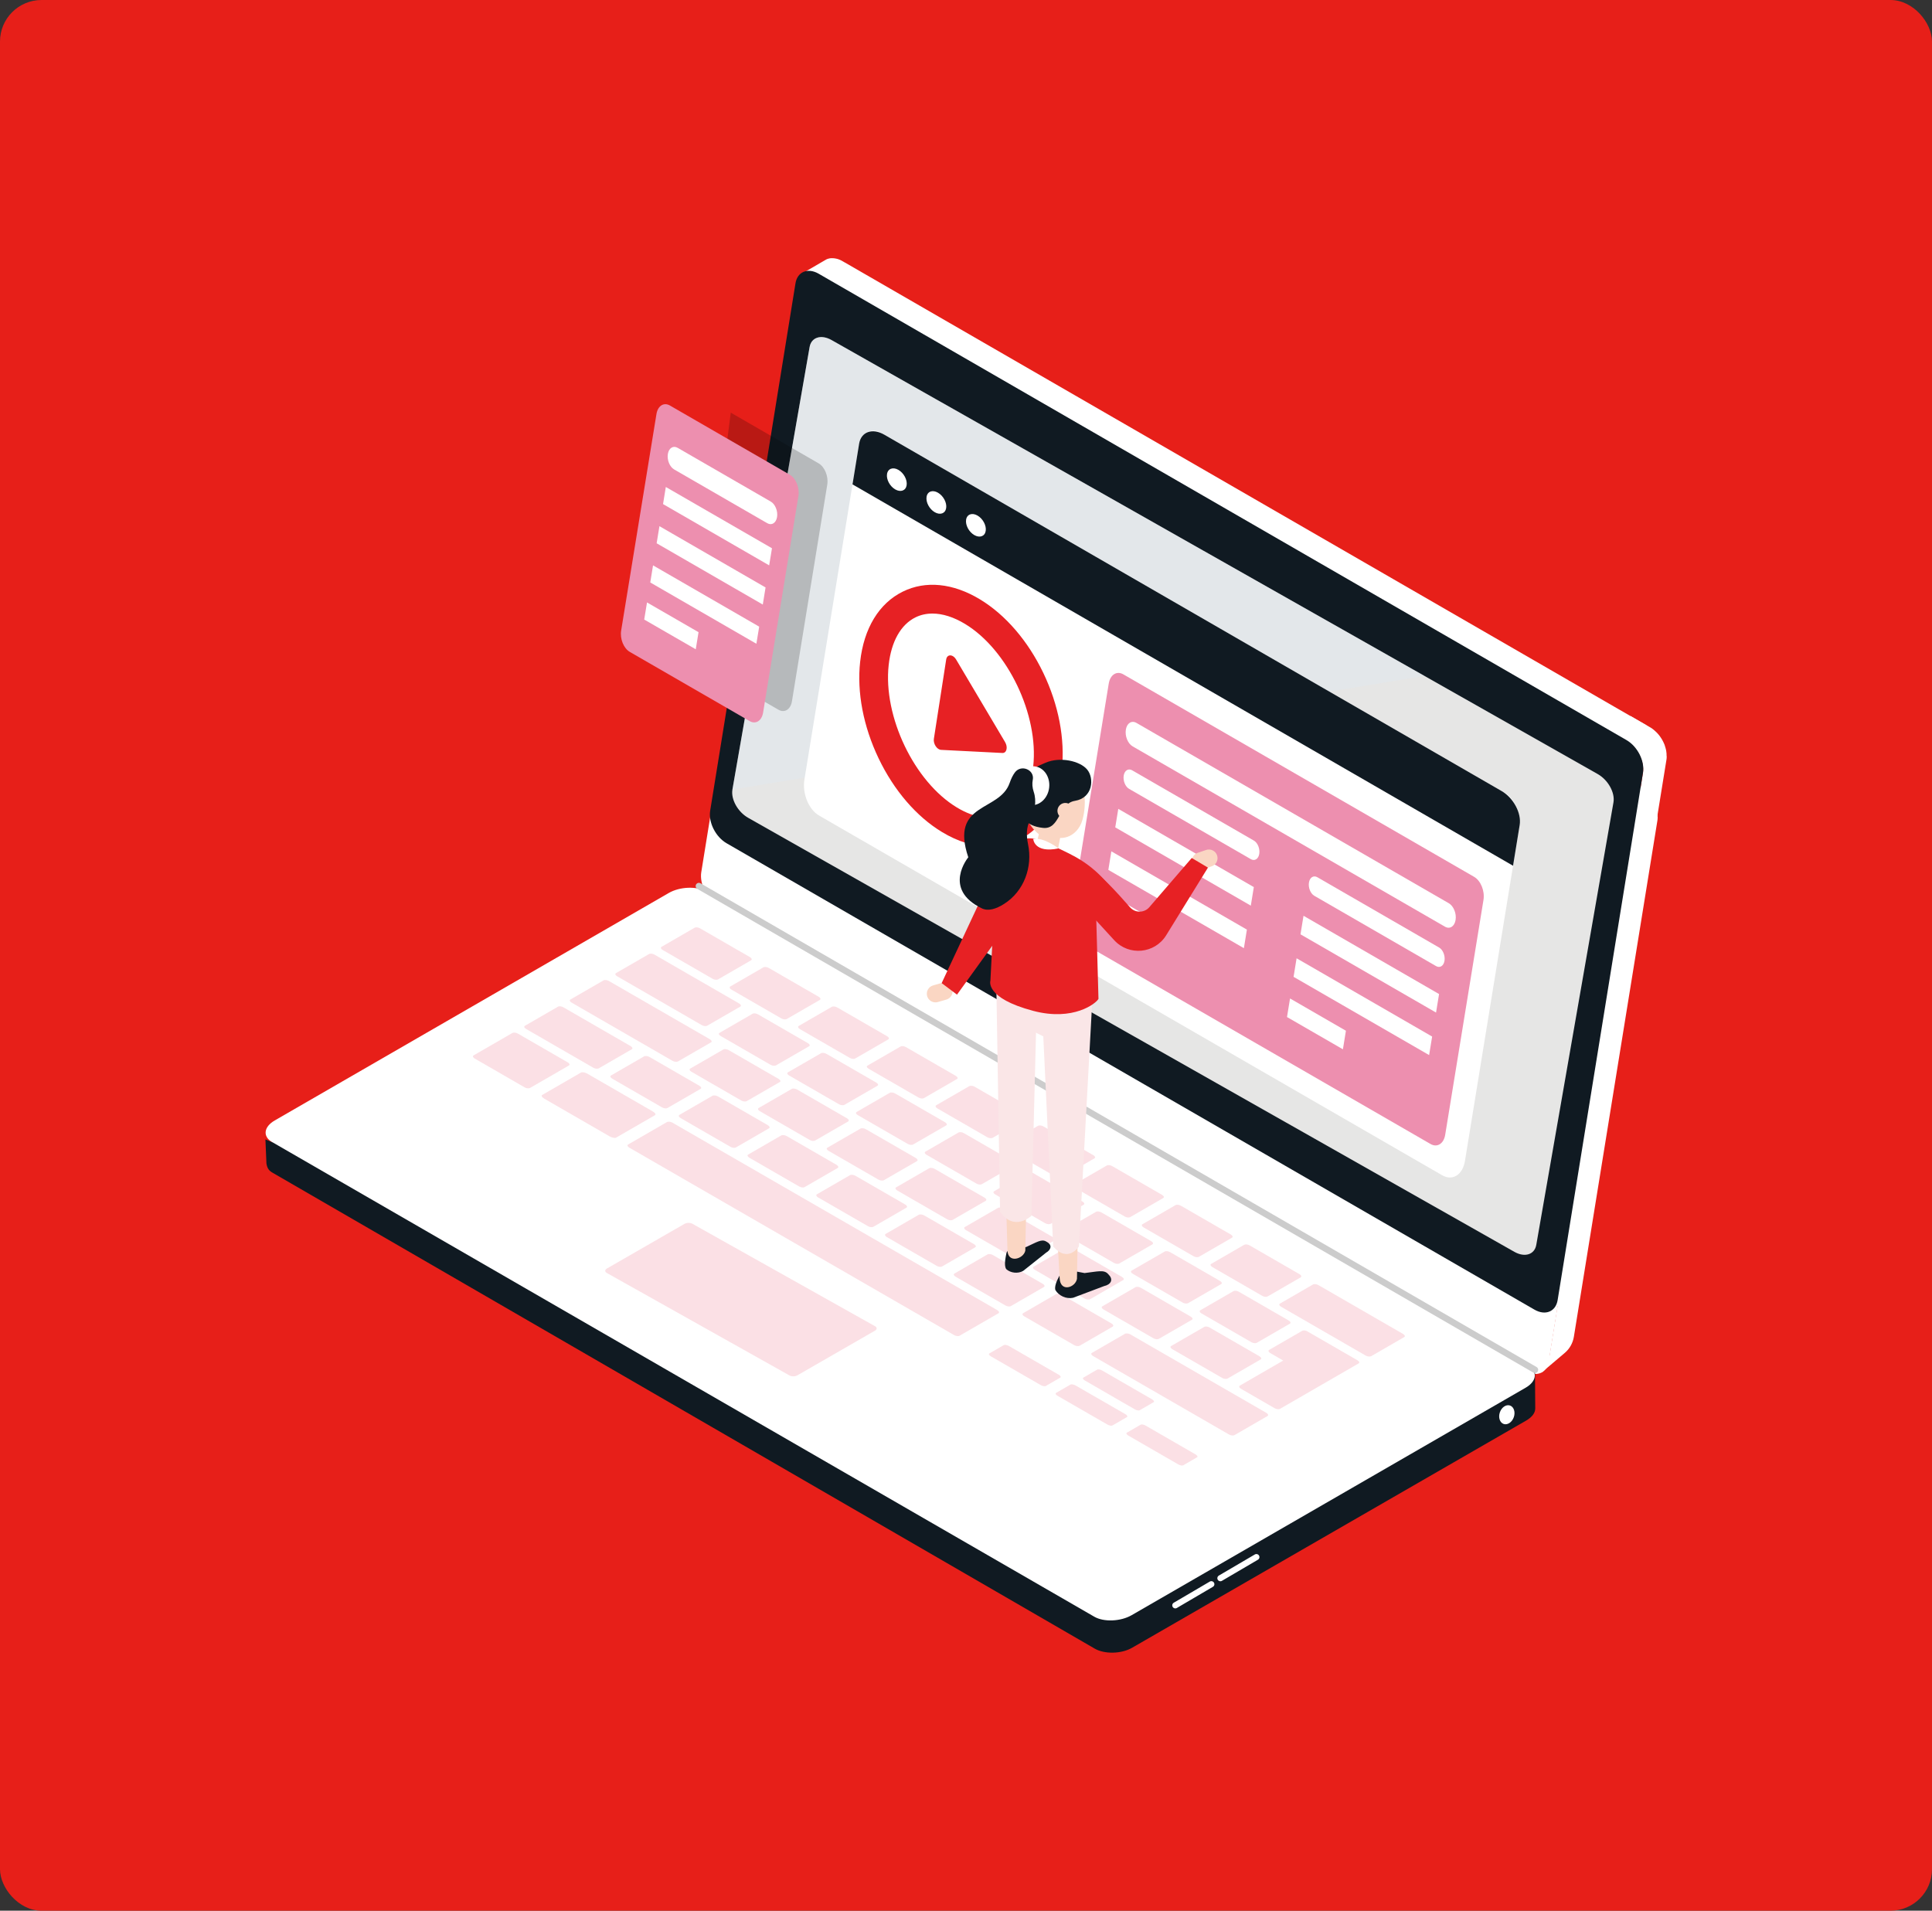 <?xml version="1.0" encoding="UTF-8"?>
<svg xmlns="http://www.w3.org/2000/svg" viewBox="0 0 558 551.89">
  <rect x="0" y="0" width="558" height="551.89" fill="#333333" stroke="none"/>
  <defs>
    <style>
      .cls-1 {
        fill: #dae9f7;
        opacity: .28;
      }

      .cls-1, .cls-2, .cls-3, .cls-4, .cls-5, .cls-6, .cls-7, .cls-8, .cls-9, .cls-10, .cls-11, .cls-12 {
        stroke-width: 0px;
      }

      .cls-2 {
        fill: #e72124;
      }

      .cls-3, .cls-6 {
        fill: #eb647e;
      }

      .cls-13 {
        stroke: #ccc;
        stroke-width: 1.86px;
      }

      .cls-13, .cls-14 {
        fill: none;
        stroke-linecap: round;
        stroke-linejoin: round;
      }

      .cls-14 {
        stroke: #fff;
        stroke-width: 1.76px;
      }

      .cls-4 {
        fill: #e71f19;
      }

      .cls-5 {
        fill: #fad6c3;
      }

      .cls-6, .cls-15, .cls-11 {
        opacity: .2;
      }

      .cls-7 {
        fill: #fae6e7;
      }

      .cls-8 {
        fill: #ed8faf;
      }

      .cls-9 {
        fill: #e6e6e5;
      }

      .cls-10 {
        fill: #101a22;
      }

      .cls-11 {
        fill: #040000;
        mix-blend-mode: multiply;
      }

      .cls-16 {
        isolation: isolate;
      }

      .cls-12 {
        fill: #fff;
      }
    </style>
  </defs>
  <g class="cls-16">
    <g id="_レイヤー_2" data-name="レイヤー 2">
      <g id="_商品" data-name="商品">
        <g id="reasons-03-sp">
          <rect class="cls-4" width="558" height="551.89" rx="12" ry="12"/>
          <g>
            <g>
              <g>
                <path class="cls-12" d="M478.73,235.95s0-.02,0-.02c0-.09,0-.17,0-.26,0-.09,0-.17-.01-.26,0-.01,0-.02,0-.04,0-.01,0-.02,0-.04,0-.06,0-.12-.01-.18,0-.08-.02-.17-.03-.26,0-.04-.01-.08-.02-.12,0-.02,0-.03,0-.05,0-.03,0-.05-.01-.08-.01-.09-.03-.17-.04-.26-.02-.08-.03-.16-.05-.24,0,0,0,0,0,0,0,0,0,0,0,0-.02-.09-.04-.17-.06-.26-.02-.08-.04-.17-.07-.25,0-.02-.01-.05-.02-.07,0-.02,0-.03-.01-.05-.01-.05-.03-.09-.04-.14-.02-.08-.05-.16-.08-.24-.02-.06-.04-.12-.06-.18,0,0,0-.02,0-.03,0,0,0-.02,0-.03-.03-.08-.06-.15-.09-.23-.03-.07-.06-.15-.09-.22-.01-.03-.03-.06-.04-.09,0-.01-.01-.03-.02-.04-.01-.03-.02-.06-.04-.09-.03-.08-.07-.15-.1-.23s-.07-.15-.11-.22c0,0,0-.01-.01-.02,0-.01-.01-.02-.02-.03-.04-.08-.08-.16-.12-.24-.04-.07-.08-.14-.12-.22-.03-.05-.05-.1-.08-.14-.01-.02-.03-.05-.04-.07-.07-.12-.14-.23-.22-.34-.02-.04-.05-.08-.07-.11,0,0,0-.01-.01-.02-.1-.14-.19-.28-.3-.42-.01-.02-.03-.04-.04-.06-.01-.02-.03-.04-.04-.05-.04-.05-.07-.09-.11-.14-.06-.08-.12-.15-.19-.23-.02-.03-.05-.06-.07-.08-.01-.01-.02-.03-.04-.04-.02-.03-.05-.05-.07-.08-.06-.07-.12-.14-.19-.21-.05-.05-.1-.1-.15-.15,0,0-.02-.02-.03-.03,0,0-.02-.02-.02-.02-.07-.07-.14-.14-.21-.2-.07-.07-.14-.14-.22-.2,0,0,0,0,0,0,0,0,0,0,0,0-.07-.06-.14-.13-.21-.19-.08-.06-.15-.13-.23-.19,0,0-.02-.01-.03-.02-.01,0-.02-.02-.03-.03-.06-.04-.11-.09-.17-.13-.08-.06-.16-.11-.23-.17-.02-.01-.04-.03-.07-.04,0,0-.01-.01-.02-.02,0,0,0,0,0,0-.05-.03-.09-.06-.14-.09-.08-.05-.16-.1-.24-.14-.02-.01-1.26-.73-1.28-.74l-7.03,3.8s1.68.97,1.76,1.02c.08.05.16.1.23.15.08.05.16.11.23.17.08.06.15.12.23.18.03.03.06.05.1.08.12.1.24.2.36.31h0s0,0,0,0c.12.11.23.22.35.33.01.01.03.03.04.04.11.11.21.22.32.34.02.02.03.03.05.05.1.11.2.23.3.35.02.02.03.04.05.06.09.12.19.24.28.36.05.06.09.13.14.19.05.08.11.16.16.23.06.09.12.19.18.28.04.06.08.12.11.18.03.05.06.11.09.16.06.1.11.19.16.29.01.03.03.05.04.08.07.14.14.27.2.41,0,.01.01.02.02.03.07.15.13.29.19.44,0,.02.01.03.02.05.06.14.11.29.16.43,0,.02.01.04.02.06.05.14.1.29.14.43,0,.02.01.04.02.07.04.14.08.29.11.43,0,.02.01.04.02.07.03.14.06.29.09.43,0,.02,0,.04.01.06.03.15.05.29.06.44,0,.02,0,.04,0,.06.02.15.03.29.04.44,0,.07,0,.15.01.22,0,.09,0,.17,0,.26,0,.09,0,.18,0,.27,0,.09,0,.18-.02.27,0,.1-.02.19-.03.29,0,.07-.02.15-.03.22,0,0-.02.15-.06.4l-24.29,150.15c-.12.71-2.88,5.28-2.26,4.92l6.64-5.63c1.41-1.19,2.34-2.85,2.64-4.67l23.84-147.33c.12-.71.29-1.79.29-1.79.01-.07.02-.15.03-.22,0-.06.01-.13.02-.19,0,0,0,0,0-.01,0,0,0-.02,0-.03,0-.02,0-.04,0-.06,0-.09.01-.18.02-.27,0-.07,0-.14,0-.21,0-.01,0-.02,0-.03Z"/>
                <path class="cls-12" d="M467.21,231.53c3.17,1.83,5.29,6.03,4.75,9.39l-24.65,152.33c-.54,3.36-3.55,4.6-6.71,2.77l-233.31-134.7c-3.17-1.83-5.29-6.03-4.75-9.39l24.64-152.34c.54-3.36,3.55-4.6,6.71-2.77l233.31,134.7Z"/>
                <path class="cls-12" d="M481.34,218.38s0-.02,0-.02c0-.09,0-.17,0-.26,0-.09,0-.17-.01-.26,0-.01,0-.02,0-.04,0-.01,0-.02,0-.04,0-.06,0-.12-.01-.18,0-.08-.02-.17-.03-.26,0-.04-.01-.08-.02-.12,0-.02,0-.03,0-.05,0-.03,0-.05-.01-.08-.01-.09-.03-.17-.04-.26-.02-.08-.03-.16-.05-.24,0,0,0,0,0,0,0,0,0,0,0,0-.02-.09-.04-.17-.06-.26-.02-.09-.04-.17-.07-.25,0-.02-.01-.05-.02-.07,0-.02,0-.03-.01-.05-.01-.05-.03-.09-.04-.14-.02-.08-.05-.16-.08-.24-.02-.06-.04-.12-.06-.18,0,0,0-.02,0-.03,0,0,0-.02,0-.03-.03-.08-.06-.15-.09-.23-.03-.07-.06-.15-.09-.22-.01-.03-.03-.06-.04-.09,0-.01-.01-.03-.02-.04-.01-.03-.02-.06-.04-.09-.03-.08-.07-.15-.1-.23-.04-.08-.07-.15-.11-.22,0,0,0-.01-.01-.02,0-.01-.01-.02-.02-.03-.04-.08-.08-.16-.12-.24-.04-.07-.08-.14-.12-.22-.03-.05-.05-.1-.08-.14-.01-.02-.03-.05-.04-.07-.07-.12-.14-.23-.22-.34-.02-.04-.05-.08-.07-.11,0,0,0-.01-.01-.02-.1-.14-.19-.28-.3-.42-.01-.02-.03-.04-.04-.06-.01-.02-.03-.04-.04-.05-.04-.05-.07-.09-.11-.14-.06-.08-.12-.15-.19-.23-.02-.03-.05-.06-.07-.08-.01-.01-.02-.03-.04-.04-.02-.03-.05-.05-.07-.08-.06-.07-.12-.14-.19-.21-.05-.05-.1-.1-.15-.15,0,0-.02-.02-.03-.03,0,0-.02-.02-.02-.02-.07-.07-.14-.14-.21-.2-.07-.07-.14-.14-.22-.2,0,0,0,0,0,0,0,0,0,0,0,0-.07-.06-.14-.13-.21-.19-.08-.06-.15-.13-.23-.19,0,0-.02-.01-.03-.02-.01,0-.02-.02-.03-.03-.06-.04-.11-.09-.17-.13-.08-.06-.16-.11-.23-.17-.02-.01-.04-.03-.07-.04,0,0-.01-.01-.02-.02,0,0,0,0,0,0-.05-.03-.09-.06-.14-.09-.08-.05-.16-.1-.24-.14-.02-.01-5.63-3.25-5.65-3.26l-6.93,4.19s5.95,3.12,6.03,3.16c.08.05.16.1.23.15.08.05.16.11.23.17.08.06.15.12.23.18.03.03.06.05.1.08.12.1.24.2.36.31h0s0,0,0,0c.12.11.23.22.35.33.01.01.03.03.04.04.11.11.21.22.32.34.02.02.03.03.05.05.1.11.2.23.3.35.02.02.03.04.05.06.09.12.19.24.28.36.05.06.09.13.14.19.05.08.11.16.16.23.06.09.12.19.18.28.04.06.08.12.11.18.03.05.06.11.09.16.06.1.11.19.16.29.01.03.03.05.04.08.07.14.14.27.2.41,0,.01.01.02.02.03.07.15.13.29.19.44,0,.02.01.03.02.05.06.14.11.29.16.43,0,.02.01.04.02.06.05.14.1.29.14.43,0,.02.01.04.02.07.04.14.08.29.11.43,0,.02.01.04.02.07.03.14.06.29.09.43,0,.02,0,.04.01.06.03.15.05.29.06.44,0,.02,0,.04,0,.06.02.15.03.29.04.44,0,.07,0,.15.01.22,0,.09,0,.17,0,.26,0,.09,0,.18,0,.27,0,.09,0,.18-.02.27,0,.1-.02.19-.03.29,0,.07-.02.15-.03.22,0,0-.02.15-.06.4l-24.29,150.15c-.12.71-2.88,5.28-2.26,4.92l6.64-5.63c1.41-1.19,2.34-2.85,2.64-4.67l23.84-147.33c.12-.71.29-1.79.29-1.79.01-.07.02-.15.03-.22,0-.06.01-.13.02-.19,0,0,0,0,0-.01,0,0,0-.02,0-.03,0-.02,0-.04,0-.06,0-.09.01-.18.02-.27,0-.07,0-.14,0-.21,0-.01,0-.02,0-.03Z"/>
                <path class="cls-10" d="M443.41,406.89l-.08-11.24-9.09,7.68-1.95-4.5-228.23-131.77c-2.75-1.59-8.21-1.39-11.39.45l-98.88,56.73v-1.58l-15.02,7.3-2.11-.85.29,6.93c.23,1.51.81,2.13,1.74,2.67l237.51,137.49c2.75,1.59,7.6,1.57,10.77-.26l113.81-65.62c1.73-1,2.62-2.24,2.62-3.46v.04Z"/>
                <path class="cls-12" d="M316.07,466.98l-237.5-137.12c-2.75-1.59-2.4-4.39.77-6.22l113.81-65.71c3.17-1.83,8.02-2.03,10.77-.45l237.5,137.12c2.75,1.59,2.4,4.39-.77,6.22l-113.81,65.71c-3.17,1.83-8.02,2.03-10.77.45Z"/>
                <g class="cls-15">
                  <g>
                    <path class="cls-3" d="M207.38,282.89c-.34.2-1.05.12-1.57-.18l-14.42-8.32c-.52-.3-.66-.71-.32-.91l9.55-5.52c.35-.2,1.05-.12,1.57.18l14.42,8.32c.52.3.66.71.32.91l-9.55,5.52Z"/>
                    <path class="cls-3" d="M224.11,307.73c-.35.2-1.05.12-1.57-.18l-14.42-8.32c-.52-.3-.66-.7-.31-.9l9.56-5.52c.34-.2,1.04-.12,1.56.18l14.42,8.32c.53.3.66.71.32.9l-9.56,5.52Z"/>
                    <path class="cls-3" d="M215.65,318.05c-.35.2-1.05.11-1.56-.18l-14.42-8.32c-.51-.3-.67-.7-.32-.9l9.56-5.52c.34-.2,1.05-.11,1.56.19l14.42,8.32c.52.3.66.71.32.9l-9.56,5.52Z"/>
                    <path class="cls-3" d="M192.77,320.04c-.34.2-1.05.12-1.56-.18l-14.42-8.32c-.51-.3-.66-.7-.32-.9l9.55-5.52c.34-.2,1.05-.12,1.57.18l14.42,8.32c.52.3.65.71.31.9l-9.55,5.52Z"/>
                    <path class="cls-3" d="M153.09,314.25c-.34.2-1.05.12-1.57-.18l-14.42-8.32c-.52-.3-.66-.71-.32-.91l11.22-6.48c.34-.19,1.05-.12,1.57.18l14.42,8.32c.52.3.66.71.32.9l-11.22,6.48Z"/>
                    <path class="cls-3" d="M177.95,328.59c-.34.2-1.18.04-1.86-.35l-18.89-10.9c-.68-.39-.95-.87-.61-1.07l11.22-6.48c.34-.19,1.18-.04,1.86.35l18.89,10.9c.69.4.95.88.61,1.07l-11.22,6.48Z"/>
                    <path class="cls-3" d="M302.06,400.32c-.29.17-.94.06-1.46-.24l-14.41-8.31c-.53-.3-.72-.68-.43-.85l4.15-2.4c.28-.16.95-.05,1.47.25l14.41,8.31c.52.3.71.68.42.84l-4.15,2.4Z"/>
                    <path class="cls-3" d="M321.32,411.72c-.29.17-.94.06-1.46-.24l-14.41-8.31c-.53-.3-.72-.68-.43-.85l4.15-2.4c.28-.16.95-.05,1.47.25l14.41,8.31c.52.3.71.68.42.84l-4.15,2.4Z"/>
                    <path class="cls-3" d="M341.75,423.24c-.28.16-.93.04-1.44-.26l-14.41-8.32c-.52-.3-.72-.68-.45-.84l3.99-2.31c.27-.16.93-.04,1.45.26l14.41,8.32c.52.3.72.68.44.83l-3.99,2.31Z"/>
                    <path class="cls-3" d="M329.19,407.33c-.28.16-.93.04-1.44-.26l-14.41-8.32c-.52-.3-.72-.68-.45-.84l3.99-2.31c.27-.16.93-.04,1.45.26l14.41,8.32c.52.3.72.68.44.83l-3.99,2.31Z"/>
                    <path class="cls-3" d="M277.14,385.82c-.34.2-1.05.11-1.57-.19l-93.83-54.15c-.51-.3-.66-.71-.32-.91l11.22-6.48c.34-.19,1.06-.11,1.57.18l93.83,54.15c.52.3.66.71.33.91l-11.22,6.48Z"/>
                    <path class="cls-3" d="M175.38,325.02s-.09,0-.15-.04l-11.02-6.36c-.06-.03-.09-.07-.07-.09l.7-.4s.09,0,.15.04l11.02,6.36c.06.04.09.07.07.09l-.7.4Z"/>
                    <path class="cls-3" d="M147.12,307.49s-.06.01-.09,0l-4.68-2.7s-.03-.04,0-.05l.7-.4s.06,0,.09,0l4.68,2.7s.03.04,0,.05l-.7.4Z"/>
                    <path class="cls-3" d="M212.54,331.43c-.34.2-1.05.12-1.57-.18l-14.42-8.32c-.51-.3-.66-.71-.32-.91l9.55-5.52c.34-.2,1.06-.11,1.57.18l14.42,8.32c.52.3.66.71.32.91l-9.55,5.52Z"/>
                    <path class="cls-3" d="M232.39,342.89c-.34.2-1.05.11-1.56-.18l-14.42-8.32c-.52-.3-.66-.71-.32-.91l9.55-5.52c.34-.2,1.05-.11,1.57.18l14.42,8.32c.51.3.65.71.31.9l-9.55,5.52Z"/>
                    <path class="cls-3" d="M252.24,354.35c-.34.2-1.05.12-1.56-.18l-14.42-8.32c-.51-.3-.66-.7-.31-.9l9.55-5.52c.34-.2,1.05-.12,1.56.18l14.42,8.32c.51.3.65.71.31.9l-9.55,5.52Z"/>
                    <path class="cls-3" d="M272.1,365.81c-.34.2-1.04.12-1.56-.18l-14.42-8.32c-.52-.3-.66-.71-.32-.91l9.55-5.52c.34-.2,1.05-.12,1.57.18l14.42,8.32c.52.3.66.71.31.9l-9.55,5.52Z"/>
                    <path class="cls-3" d="M291.95,377.26c-.34.2-1.05.11-1.57-.19l-14.41-8.32c-.51-.3-.66-.7-.31-.9l9.55-5.52c.34-.2,1.05-.12,1.56.18l14.41,8.32c.52.3.67.71.32.91l-9.55,5.52Z"/>
                    <path class="cls-3" d="M311.81,388.71c-.34.2-1.05.11-1.57-.18l-14.42-8.32c-.52-.3-.66-.71-.32-.91l9.55-5.52c.34-.2,1.05-.12,1.57.18l14.42,8.32c.52.3.66.71.32.91l-9.55,5.52Z"/>
                    <path class="cls-3" d="M356.53,414.52c-.34.2-1.05.12-1.57-.18l-39.28-22.67c-.52-.3-.66-.71-.32-.9l9.55-5.52c.34-.2,1.05-.12,1.57.18l39.28,22.67c.52.3.66.71.32.91l-9.55,5.52Z"/>
                    <path class="cls-3" d="M235.41,329.44c-.35.2-1.04.12-1.56-.18l-14.42-8.32c-.52-.3-.66-.7-.32-.9l9.56-5.52c.34-.2,1.04-.12,1.56.18l14.42,8.32c.52.3.65.7.32.9l-9.56,5.52Z"/>
                    <path class="cls-3" d="M255.27,340.9c-.35.2-1.05.11-1.56-.18l-14.43-8.32c-.51-.3-.66-.7-.31-.9l9.56-5.52c.34-.2,1.04-.11,1.55.18l14.43,8.32c.51.3.66.7.32.9l-9.56,5.52Z"/>
                    <path class="cls-3" d="M275.12,352.36c-.35.2-1.05.11-1.56-.18l-14.42-8.32c-.51-.29-.67-.71-.32-.91l9.56-5.52c.34-.2,1.05-.11,1.57.19l14.42,8.32c.51.3.66.71.32.9l-9.56,5.52Z"/>
                    <path class="cls-3" d="M294.97,363.81c-.35.2-1.05.12-1.56-.18l-14.42-8.32c-.52-.3-.67-.7-.32-.9l9.56-5.52c.34-.2,1.04-.11,1.56.19l14.42,8.32c.52.3.66.71.32.9l-9.56,5.52Z"/>
                    <path class="cls-3" d="M314.83,375.26c-.35.2-1.05.11-1.56-.18l-14.42-8.32c-.52-.3-.66-.7-.32-.9l9.56-5.52c.34-.2,1.04-.12,1.56.18l14.42,8.32c.51.3.66.71.32.9l-9.56,5.52Z"/>
                    <path class="cls-3" d="M334.68,386.72c-.35.2-1.04.12-1.56-.18l-14.41-8.32c-.52-.3-.67-.71-.32-.91l9.56-5.52c.34-.2,1.04-.11,1.57.19l14.41,8.32c.52.3.66.7.32.9l-9.56,5.52Z"/>
                    <path class="cls-3" d="M354.54,398.18c-.35.2-1.05.12-1.56-.18l-14.42-8.32c-.51-.3-.66-.7-.31-.9l9.56-5.52c.34-.2,1.04-.12,1.55.18l14.42,8.32c.51.3.66.7.32.9l-9.56,5.52Z"/>
                    <path class="cls-3" d="M243.87,319.13c-.35.2-1.05.12-1.57-.18l-14.42-8.32c-.51-.3-.65-.7-.31-.9l9.56-5.52c.34-.2,1.04-.12,1.56.18l14.42,8.32c.52.3.66.71.32.9l-9.56,5.52Z"/>
                    <path class="cls-3" d="M263.72,330.58c-.35.2-1.05.12-1.57-.18l-14.42-8.32c-.52-.3-.66-.71-.31-.91l9.56-5.52c.34-.2,1.04-.11,1.56.19l14.42,8.32c.51.3.66.7.32.9l-9.56,5.52Z"/>
                    <path class="cls-3" d="M283.57,342.04c-.35.2-1.05.12-1.57-.18l-14.42-8.32c-.51-.3-.66-.7-.31-.9l9.56-5.52c.34-.2,1.04-.12,1.56.18l14.42,8.32c.52.3.66.71.32.9l-9.56,5.52Z"/>
                    <path class="cls-3" d="M303.42,353.49c-.35.2-1.05.12-1.57-.18l-14.42-8.32c-.52-.3-.66-.71-.31-.91l9.56-5.52c.34-.2,1.04-.11,1.56.19l14.42,8.32c.52.3.66.7.32.9l-9.56,5.52Z"/>
                    <path class="cls-3" d="M323.28,364.95c-.35.2-1.05.12-1.56-.18l-14.42-8.32c-.52-.3-.66-.7-.31-.91l9.56-5.52c.34-.2,1.04-.12,1.56.18l14.42,8.32c.51.29.65.7.31.9l-9.56,5.52Z"/>
                    <path class="cls-3" d="M343.14,376.41c-.35.2-1.05.12-1.58-.18l-14.42-8.32c-.51-.29-.66-.7-.31-.9l9.56-5.52c.34-.2,1.05-.11,1.56.18l14.42,8.32c.52.3.66.71.33.9l-9.56,5.52Z"/>
                    <path class="cls-3" d="M362.99,387.86c-.35.2-1.05.12-1.57-.18l-14.42-8.32c-.52-.3-.66-.7-.31-.91l9.56-5.52c.34-.2,1.04-.12,1.56.18l14.42,8.32c.51.3.66.7.32.9l-9.56,5.52Z"/>
                    <path class="cls-3" d="M204.25,296.27c-.35.2-1.05.12-1.57-.18l-24.45-14.11c-.52-.3-.66-.71-.31-.91l9.56-5.52c.34-.2,1.04-.11,1.56.19l24.45,14.11c.52.3.66.71.32.9l-9.56,5.52Z"/>
                    <path class="cls-3" d="M396,391.72c-.34.2-1.05.12-1.57-.18l-24.45-14.11c-.51-.29-.66-.7-.31-.9l9.55-5.52c.35-.2,1.06-.11,1.57.18l24.45,14.11c.52.3.66.71.32.91l-9.55,5.52Z"/>
                    <path class="cls-3" d="M195.79,306.59c-.35.2-1.04.12-1.56-.18l-29.15-16.82c-.52-.3-.67-.7-.32-.9l9.56-5.52c.34-.2,1.04-.11,1.56.19l29.15,16.82c.52.3.66.71.32.9l-9.56,5.52Z"/>
                    <path class="cls-3" d="M172.92,308.58c-.34.2-1.05.12-1.57-.18l-19.43-11.21c-.52-.3-.66-.71-.32-.9l9.55-5.52c.34-.2,1.05-.12,1.57.18l19.43,11.21c.52.3.66.71.32.91l-9.55,5.52Z"/>
                    <path class="cls-3" d="M227.23,294.34c-.34.2-1.05.12-1.57-.18l-14.41-8.32c-.52-.3-.66-.71-.32-.91l9.55-5.52c.35-.2,1.05-.12,1.57.18l14.41,8.32c.53.3.67.71.32.91l-9.55,5.52Z"/>
                    <path class="cls-3" d="M247,305.74c-.34.2-1.05.12-1.57-.18l-14.42-8.32c-.52-.3-.66-.71-.32-.91l9.55-5.52c.35-.2,1.05-.12,1.57.18l14.42,8.32c.52.3.66.71.32.91l-9.55,5.52Z"/>
                    <path class="cls-3" d="M266.84,317.19c-.34.2-1.04.12-1.56-.18l-14.42-8.32c-.52-.3-.66-.7-.31-.9l9.55-5.52c.35-.2,1.05-.12,1.56.18l14.42,8.32c.52.3.66.7.31.9l-9.55,5.52Z"/>
                    <path class="cls-3" d="M286.7,328.65c-.34.2-1.05.12-1.57-.18l-14.41-8.32c-.52-.3-.66-.71-.32-.91l9.55-5.52c.35-.2,1.05-.12,1.57.18l14.41,8.32c.52.3.66.71.32.91l-9.55,5.52Z"/>
                    <path class="cls-3" d="M306.55,340.11c-.34.2-1.04.12-1.56-.18l-14.42-8.32c-.52-.3-.66-.71-.32-.91l9.55-5.52c.35-.2,1.05-.12,1.57.18l14.42,8.32c.52.3.66.7.31.9l-9.55,5.52Z"/>
                    <path class="cls-3" d="M326.41,351.56c-.34.2-1.05.12-1.56-.18l-14.42-8.32c-.51-.3-.65-.7-.31-.9l9.55-5.52c.35-.2,1.05-.12,1.56.18l14.42,8.32c.51.3.66.7.31.9l-9.55,5.52Z"/>
                    <path class="cls-3" d="M346.27,363.02c-.34.2-1.05.12-1.57-.18l-14.42-8.32c-.52-.3-.67-.71-.32-.91l9.55-5.52c.35-.2,1.05-.12,1.57.18l14.42,8.32c.52.3.66.71.32.91l-9.55,5.52Z"/>
                    <path class="cls-3" d="M366.11,374.47c-.34.2-1.04.12-1.56-.18l-14.43-8.33c-.51-.3-.65-.7-.31-.9l9.55-5.52c.35-.2,1.05-.12,1.56.18l14.43,8.33c.51.3.65.7.31.9l-9.55,5.52Z"/>
                    <path class="cls-3" d="M377.66,384.57c-.24-.14-.53-.24-.84-.28-.3-.04-.55,0-.71.1l-9.56,5.52c-.16.09-.23.24-.17.41.07.18.24.35.48.49l3.76,2.17-12.53,7.24c-.16.09-.23.24-.16.42.06.18.24.35.48.49l9.71,5.61c.25.14.54.24.85.28.31.04.56,0,.72-.09l22.71-13.12c.16-.09.23-.24.16-.41-.06-.18-.24-.35-.49-.49l-14.42-8.32Z"/>
                    <path class="cls-3" d="M170.34,303.93s-.09,0-.15-.04l-11.02-6.36c-.06-.03-.09-.07-.07-.09l.7-.4s.09,0,.15.04l11.02,6.36c.06.04.09.07.07.09l-.7.4Z"/>
                  </g>
                </g>
                <path class="cls-6" d="M228.03,397.29l-52.78-29.61c-.61-.34-.6-.92.03-1.28l22.43-12.91c.63-.36,1.64-.37,2.25-.03l52.78,29.61c.61.34.6.92-.03,1.28l-22.43,12.91c-.63.36-1.64.37-2.25.03Z"/>
                <path class="cls-12" d="M437.22,409.33c-.51,1.47-1.82,2.35-2.93,1.97-1.11-.38-1.61-1.89-1.1-3.36.51-1.47,1.82-2.35,2.93-1.97,1.11.38,1.61,1.89,1.1,3.36Z"/>
                <path class="cls-12" d="M475.29,209.35L244.05,75.84h0s-.01,0-.02,0l-.34-.2h0c-.26-.15-.57-.33-.61-.35-.08-.04-.16-.08-.24-.12-.08-.04-.16-.08-.24-.11-.08-.04-.16-.07-.24-.1-.08-.03-.17-.07-.25-.09-.08-.03-.17-.06-.25-.08-.09-.03-.18-.05-.27-.07,0,0-.01,0-.02,0h0s-.02,0-.02,0c-.08-.02-.15-.04-.23-.05-.04,0-.08-.01-.12-.02-.03,0-.06-.01-.1-.02-.02,0-.05,0-.07-.01-.09-.01-.19-.02-.28-.03,0,0-.02,0-.02,0,0,0,0,0,0,0-.11,0-.22-.01-.33-.01-.01,0-.02,0-.04,0-.05,0-.1,0-.15,0-.06,0-.12,0-.18,0-.02,0-.03,0-.05,0-.08,0-.16.02-.24.03-.04,0-.09.01-.13.02,0,0-.02,0-.03,0-.16.03-.31.07-.46.12-.01,0-.02,0-.03,0-.02,0-.03.02-.05.02-.19.07-.38.15-.55.26l-6.79,3.95c.17-.1.36-.18.54-.25.07-.03.15-.05.22-.07.09-.03.18-.05.27-.07.11-.02.22-.04.33-.06.04,0,.08-.01.13-.02.16-.02.31-.02.48-.02.03,0,.06,0,.09,0,.16,0,.33.02.5.04.01,0,.02,0,.04,0,.18.03.36.06.54.11.01,0,.03,0,.04.01.18.05.36.1.54.17.02,0,.04.01.05.02.19.07.38.16.58.25.08.04.16.08.24.12.06.03.12.07.18.1l1.28.74h0l231.6,133.71c.27.15.59.15.86,0l5.08-2.95c.57-.33.57-1.15,0-1.48ZM241.77,76.26h0s0,0,0,0h0Z"/>
                <path class="cls-10" d="M469.78,213.78c3.17,1.83,5.29,6.03,4.75,9.39l-24.65,152.33c-.54,3.36-3.55,4.6-6.71,2.77l-233.31-134.7c-3.17-1.83-5.29-6.03-4.75-9.39l24.64-152.34c.54-3.36,3.55-4.6,6.71-2.77l233.31,134.7Z"/>
                <path class="cls-9" d="M461.45,223.58c3,1.7,5.04,5.36,4.55,8.18l-22.29,127.8c-.49,2.82-3.32,3.72-6.33,2.02l-221.29-125.36c-3-1.7-5.04-5.36-4.55-8.18l22.29-127.8c.49-2.82,3.32-3.72,6.33-2.02l221.3,125.36Z"/>
                <path class="cls-1" d="M211.54,228.04l22.29-127.8c.49-2.82,3.32-3.72,6.33-2.02l171.26,97.02-199.88,32.8Z"/>
                <line class="cls-14" x1="362.87" y1="449.75" x2="352.47" y2="455.85"/>
                <line class="cls-14" x1="349.86" y1="457.58" x2="339.45" y2="463.69"/>
                <line class="cls-13" x1="201.85" y1="255.93" x2="443.33" y2="395.66"/>
              </g>
              <g>
                <g>
                  <path class="cls-12" d="M416.54,339.47l-180.01-103.93c-2.97-1.72-4.86-6.35-4.2-10.36l15.64-96c.65-4,3.59-5.86,6.57-4.14l180.01,103.93c2.97,1.72,4.86,6.35,4.2,10.36l-15.64,96c-.65,4-3.59,5.86-6.57,4.14Z"/>
                  <path class="cls-10" d="M437,250.05l1.91-11.73c.56-3.45-1.78-7.86-5.24-9.85l-178.27-102.92c-3.46-2-6.71-.82-7.27,2.63l-1.91,11.73,190.78,110.15Z"/>
                  <path class="cls-12" d="M261.85,140.17c-.25,1.56-1.73,2.09-3.29,1.19-1.56-.9-2.62-2.89-2.37-4.45.25-1.56,1.73-2.09,3.29-1.19,1.56.9,2.62,2.89,2.37,4.45Z"/>
                  <path class="cls-12" d="M273.27,146.76c-.25,1.56-1.73,2.09-3.29,1.19-1.56-.9-2.62-2.89-2.37-4.45.25-1.56,1.73-2.09,3.29-1.19,1.56.9,2.62,2.89,2.37,4.45Z"/>
                  <path class="cls-12" d="M284.69,153.36c-.25,1.56-1.73,2.09-3.29,1.19-1.56-.9-2.62-2.89-2.37-4.45.25-1.56,1.73-2.09,3.29-1.19,1.56.9,2.62,2.89,2.37,4.45Z"/>
                </g>
                <path class="cls-2" d="M285.78,244.53c-4.42,0-9.1-1.41-13.72-4.21-7.36-4.45-13.86-12-18.29-21.25-4.42-9.22-6.32-19.14-5.34-27.93,1.07-9.68,5.45-16.88,12.32-20.26,6.6-3.26,14.52-2.46,22.29,2.24,7.36,4.45,13.86,12,18.29,21.25,4.42,9.22,6.32,19.14,5.34,27.93-1.07,9.68-5.45,16.88-12.32,20.26-2.67,1.32-5.56,1.97-8.57,1.97ZM269.31,177.22c-1.76,0-3.4.36-4.9,1.1-4.24,2.09-6.99,6.97-7.74,13.74-1.65,14.86,7.36,33.71,19.68,41.16,5.26,3.18,10.35,3.86,14.32,1.9,4.24-2.09,6.99-6.97,7.74-13.74h0c1.65-14.86-7.36-33.71-19.68-41.16-3.29-1.99-6.5-3-9.42-3Z"/>
                <path class="cls-2" d="M276.16,190.52l14.13,23.83c.88,1.48.44,3.21-.79,3.14l-17.7-.9c-1.19-.06-2.3-1.76-2.08-3.18l3.56-22.93c.25-1.58,1.93-1.57,2.87.03Z"/>
                <g>
                  <path class="cls-8" d="M413.18,330.44l-101.31-58.49c-1.91-1.1-3.12-4.09-2.7-6.66l11.06-67.85c.42-2.57,2.31-3.76,4.22-2.66l101.31,58.49c1.91,1.1,3.12,4.09,2.7,6.66l-11.06,67.85c-.42,2.57-2.31,3.76-4.22,2.66Z"/>
                  <g>
                    <path class="cls-12" d="M417.33,267.66l-90.2-52.08c-1.39-.8-2.27-2.97-1.96-4.84h0c.3-1.87,1.68-2.74,3.07-1.93l90.2,52.08c1.39.8,2.27,2.97,1.96,4.84h0c-.3,1.87-1.68,2.74-3.07,1.93Z"/>
                    <path class="cls-12" d="M414.77,279.05l-35.17-20.31c-1.1-.63-1.79-2.35-1.55-3.83h0c.24-1.48,1.33-2.16,2.43-1.53l35.17,20.31c1.1.63,1.79,2.35,1.55,3.83h0c-.24,1.48-1.33,2.16-2.43,1.53Z"/>
                    <path class="cls-12" d="M361.27,248.16l-35.17-20.31c-1.1-.63-1.79-2.35-1.55-3.83h0c.24-1.48,1.33-2.16,2.43-1.53l35.17,20.31c1.1.63,1.79,2.35,1.55,3.83h0c-.24,1.48-1.33,2.16-2.43,1.53Z"/>
                    <polygon class="cls-12" points="414.76 292.47 375.61 269.87 376.48 264.51 415.63 287.12 414.76 292.47"/>
                    <polygon class="cls-12" points="361.26 261.59 322.11 238.98 322.98 233.63 362.13 256.23 361.26 261.59"/>
                    <polygon class="cls-12" points="412.76 304.75 373.61 282.15 374.48 276.79 413.63 299.4 412.76 304.75"/>
                    <polygon class="cls-12" points="359.26 273.87 320.11 251.26 320.98 245.9 360.13 268.51 359.26 273.87"/>
                    <polygon class="cls-12" points="334.36 272.19 318.22 262.87 319.09 257.51 335.23 266.83 334.36 272.19"/>
                    <polygon class="cls-12" points="387.86 303.08 371.71 293.76 372.59 288.4 388.73 297.72 387.86 303.08"/>
                  </g>
                </g>
              </g>
              <g>
                <path class="cls-11" d="M236.44,133.84l-25.38-14.65-9.31,72.48,23.09,13.33c1.76,1.02,3.51-.08,3.89-2.45l10.2-62.57c.39-2.37-.73-5.12-2.49-6.14Z"/>
                <g>
                  <path class="cls-8" d="M216.51,208.28l-34.62-19.99c-1.76-1.02-2.88-3.77-2.49-6.14l10.2-62.57c.39-2.37,2.13-3.47,3.89-2.45l34.62,19.99c1.76,1.02,2.88,3.77,2.49,6.14l-10.2,62.57c-.39,2.37-2.13,3.47-3.89,2.45Z"/>
                  <path class="cls-12" d="M221.6,151.12l-26.9-15.53c-1.28-.74-2.09-2.74-1.81-4.46h0c.28-1.72,1.55-2.52,2.83-1.78l26.9,15.53c1.28.74,2.09,2.74,1.81,4.46h0c-.28,1.72-1.55,2.52-2.83,1.78Z"/>
                  <polygon class="cls-12" points="222.15 163.3 191.5 145.6 192.3 140.66 222.96 158.36 222.15 163.3"/>
                  <polygon class="cls-12" points="220.31 174.62 189.65 156.92 190.46 151.98 221.11 169.68 220.31 174.62"/>
                  <polygon class="cls-12" points="218.46 185.94 187.81 168.24 188.61 163.3 219.27 181 218.46 185.94"/>
                  <polygon class="cls-12" points="200.95 187.54 186.06 178.95 186.87 174.01 201.75 182.6 200.95 187.54"/>
                </g>
              </g>
            </g>
            <g>
              <path class="cls-5" d="M344.37,249.48h0c-.44-1.3.27-2.73,1.57-3.16l2.42-.82c1.3-.44,2.73.27,3.16,1.57h0c.44,1.3-.27,2.73-1.57,3.16l-2.42.82c-1.3.44-2.73-.27-3.16-1.57Z"/>
              <path class="cls-10" d="M291.88,360.75l4.49-.56c3.01-1.36,4.41-2.38,5.75-1.61l.38.22c1.34.77,1.17,2.14-.38,3.03l-6.6,5.25c-1.55.89-3.63.61-4.86-.47,0,0-.74-.67-.21-3.47.3-1.6.2-1.66,1.43-2.37Z"/>
              <path class="cls-10" d="M308.2,366.76l5.05.95c3.72-.43,5.59-1.05,6.77.25l.33.37c1.18,1.3.52,2.71-1.46,3.14l-8.96,3.38c-1.98.43-4.13-.6-5.09-2.2,0,0-.57-.98.98-3.83.88-1.62.79-1.72,2.37-2.07Z"/>
              <path class="cls-5" d="M289.2,299.31l1.77,61.8c.11,3.93,4.65,2.54,5.16.13l1.13-57.3-8.07-4.63Z"/>
              <path class="cls-5" d="M302.27,302.59l3.78,66.6c.17,4.17,4.54,2.74,5,.2l1.09-62.1-9.87-4.7Z"/>
              <path class="cls-7" d="M315.99,279.46l-4.38,80.57s-3.15,4.91-7.42,0l-3.15-66.65-1.66-13.92h16.61Z"/>
              <path class="cls-7" d="M299.66,281.17l-1.78,70.01s-4.93,4.7-9.04-1.18l-1.17-70.95,11.99,2.12Z"/>
              <rect class="cls-7" x="292.24" y="286.22" width="20.29" height="12.87" transform="translate(163.98 -104.75) rotate(26.74)"/>
              <path class="cls-5" d="M275.04,285.63h0c.38,1.32-.39,2.71-1.71,3.09l-2.46.71c-1.32.38-2.71-.39-3.09-1.71h0c-.38-1.32.39-2.71,1.71-3.09l2.46-.71c1.32-.38,2.71.39,3.09,1.71Z"/>
              <polygon class="cls-2" points="285.82 254.33 271.97 283.96 276.4 287.29 298.42 256.78 285.82 254.33"/>
              <path class="cls-5" d="M307.37,238.45c-1.43,4.98-5.27,4.78-8.41,1.53-3.14-3.25-4.4-8.33-2.97-13.31,1.43-4.98,5.14-6.39,8.28-3.13,3.14,3.25,4.53,9.93,3.1,14.92Z"/>
              <path class="cls-5" d="M312.62,236.86c-1.43,4.98-6.77,6.79-9.91,3.53-3.14-3.25-4.53-9.93-3.1-14.92,1.43-4.98,7.41-6.79,10.55-3.54,3.14,3.25,3.89,9.93,2.46,14.92Z"/>
              <path class="cls-5" d="M299.7,252.27l-.44-.13c-1.47-.45-1.46-2.48-.86-4.41l2.62-10.84c.6-1.93,2.29-3.15,3.76-2.69l.44.13c1.47.45,2.19,2.41,1.6,4.34l-2.05,10.84c-.6,1.93-3.59,3.21-5.07,2.76Z"/>
              <path class="cls-10" d="M295.75,235.85s.31,2.74,5.51,3.28c4.96.51,4.39-7.03,9.18-7.81,5.26-.86,5.63-6.55,3.56-9.04-2.07-2.5-7.87-3.8-12.07-1.95-4.2,1.85-8.82,3.19-6.18,15.53Z"/>
              <path class="cls-5" d="M309.88,234.83c-.35,1.21-1.61,1.91-2.82,1.56s-1.91-1.61-1.56-2.82c.35-1.21,1.61-1.91,2.82-1.56s1.91,1.61,1.56,2.82Z"/>
              <path class="cls-2" d="M287.41,256.74l-1.36,26.52s-1.73,4.98,12.37,8.72c11.58,3.07,18.17-2.16,18.84-3.47l-.71-25.78,10.19,6.23s-2.47-13.74-15.96-21.36c-2.46-1.39-6.1-3.05-9.07-4.35-4.42-1.93-6.43-1.23-10.51,1.34-2.18,1.37-3.78,12.15-3.78,12.15Z"/>
              <path class="cls-2" d="M309.39,258.02l12.42,13.55c4.24,4.62,11.72,3.91,15.01-1.43l12.06-19.54-4.68-2.78-12.25,14.21c-1.47,1.71-4.11,1.72-5.59.02-3.62-4.15-9.74-10.84-11.79-11.23-2.98-.56-5.18,7.19-5.18,7.19Z"/>
              <ellipse class="cls-12" cx="298.22" cy="226.97" rx="5.63" ry="4.85" transform="translate(38.6 497.24) rotate(-83.43)"/>
              <path class="cls-10" d="M298.29,225.25c.56-2.94-3.39-4.54-5.17-2.14-.54.72-1.06,1.72-1.53,3.08-2.94,8.38-17.29,5.46-11.93,21.43,0,0-7.62,9.19,3.93,14.76,1.85.89,4.14.15,6.42-1.3,5.75-3.66,8.29-10.63,6.9-17.3-.49-2.34-.52-4.83.58-6.83,1.4-2.54,1.98-5.52,1.06-8.27-.39-1.17-.48-2.32-.27-3.43Z"/>
              <path class="cls-12" d="M305.73,245.06s-4.18-3.27-7.31-2.74c0,0,.19,4.2,7.31,2.74Z"/>
            </g>
          </g>
        </g>
      </g>
    </g>
  </g>
</svg>
